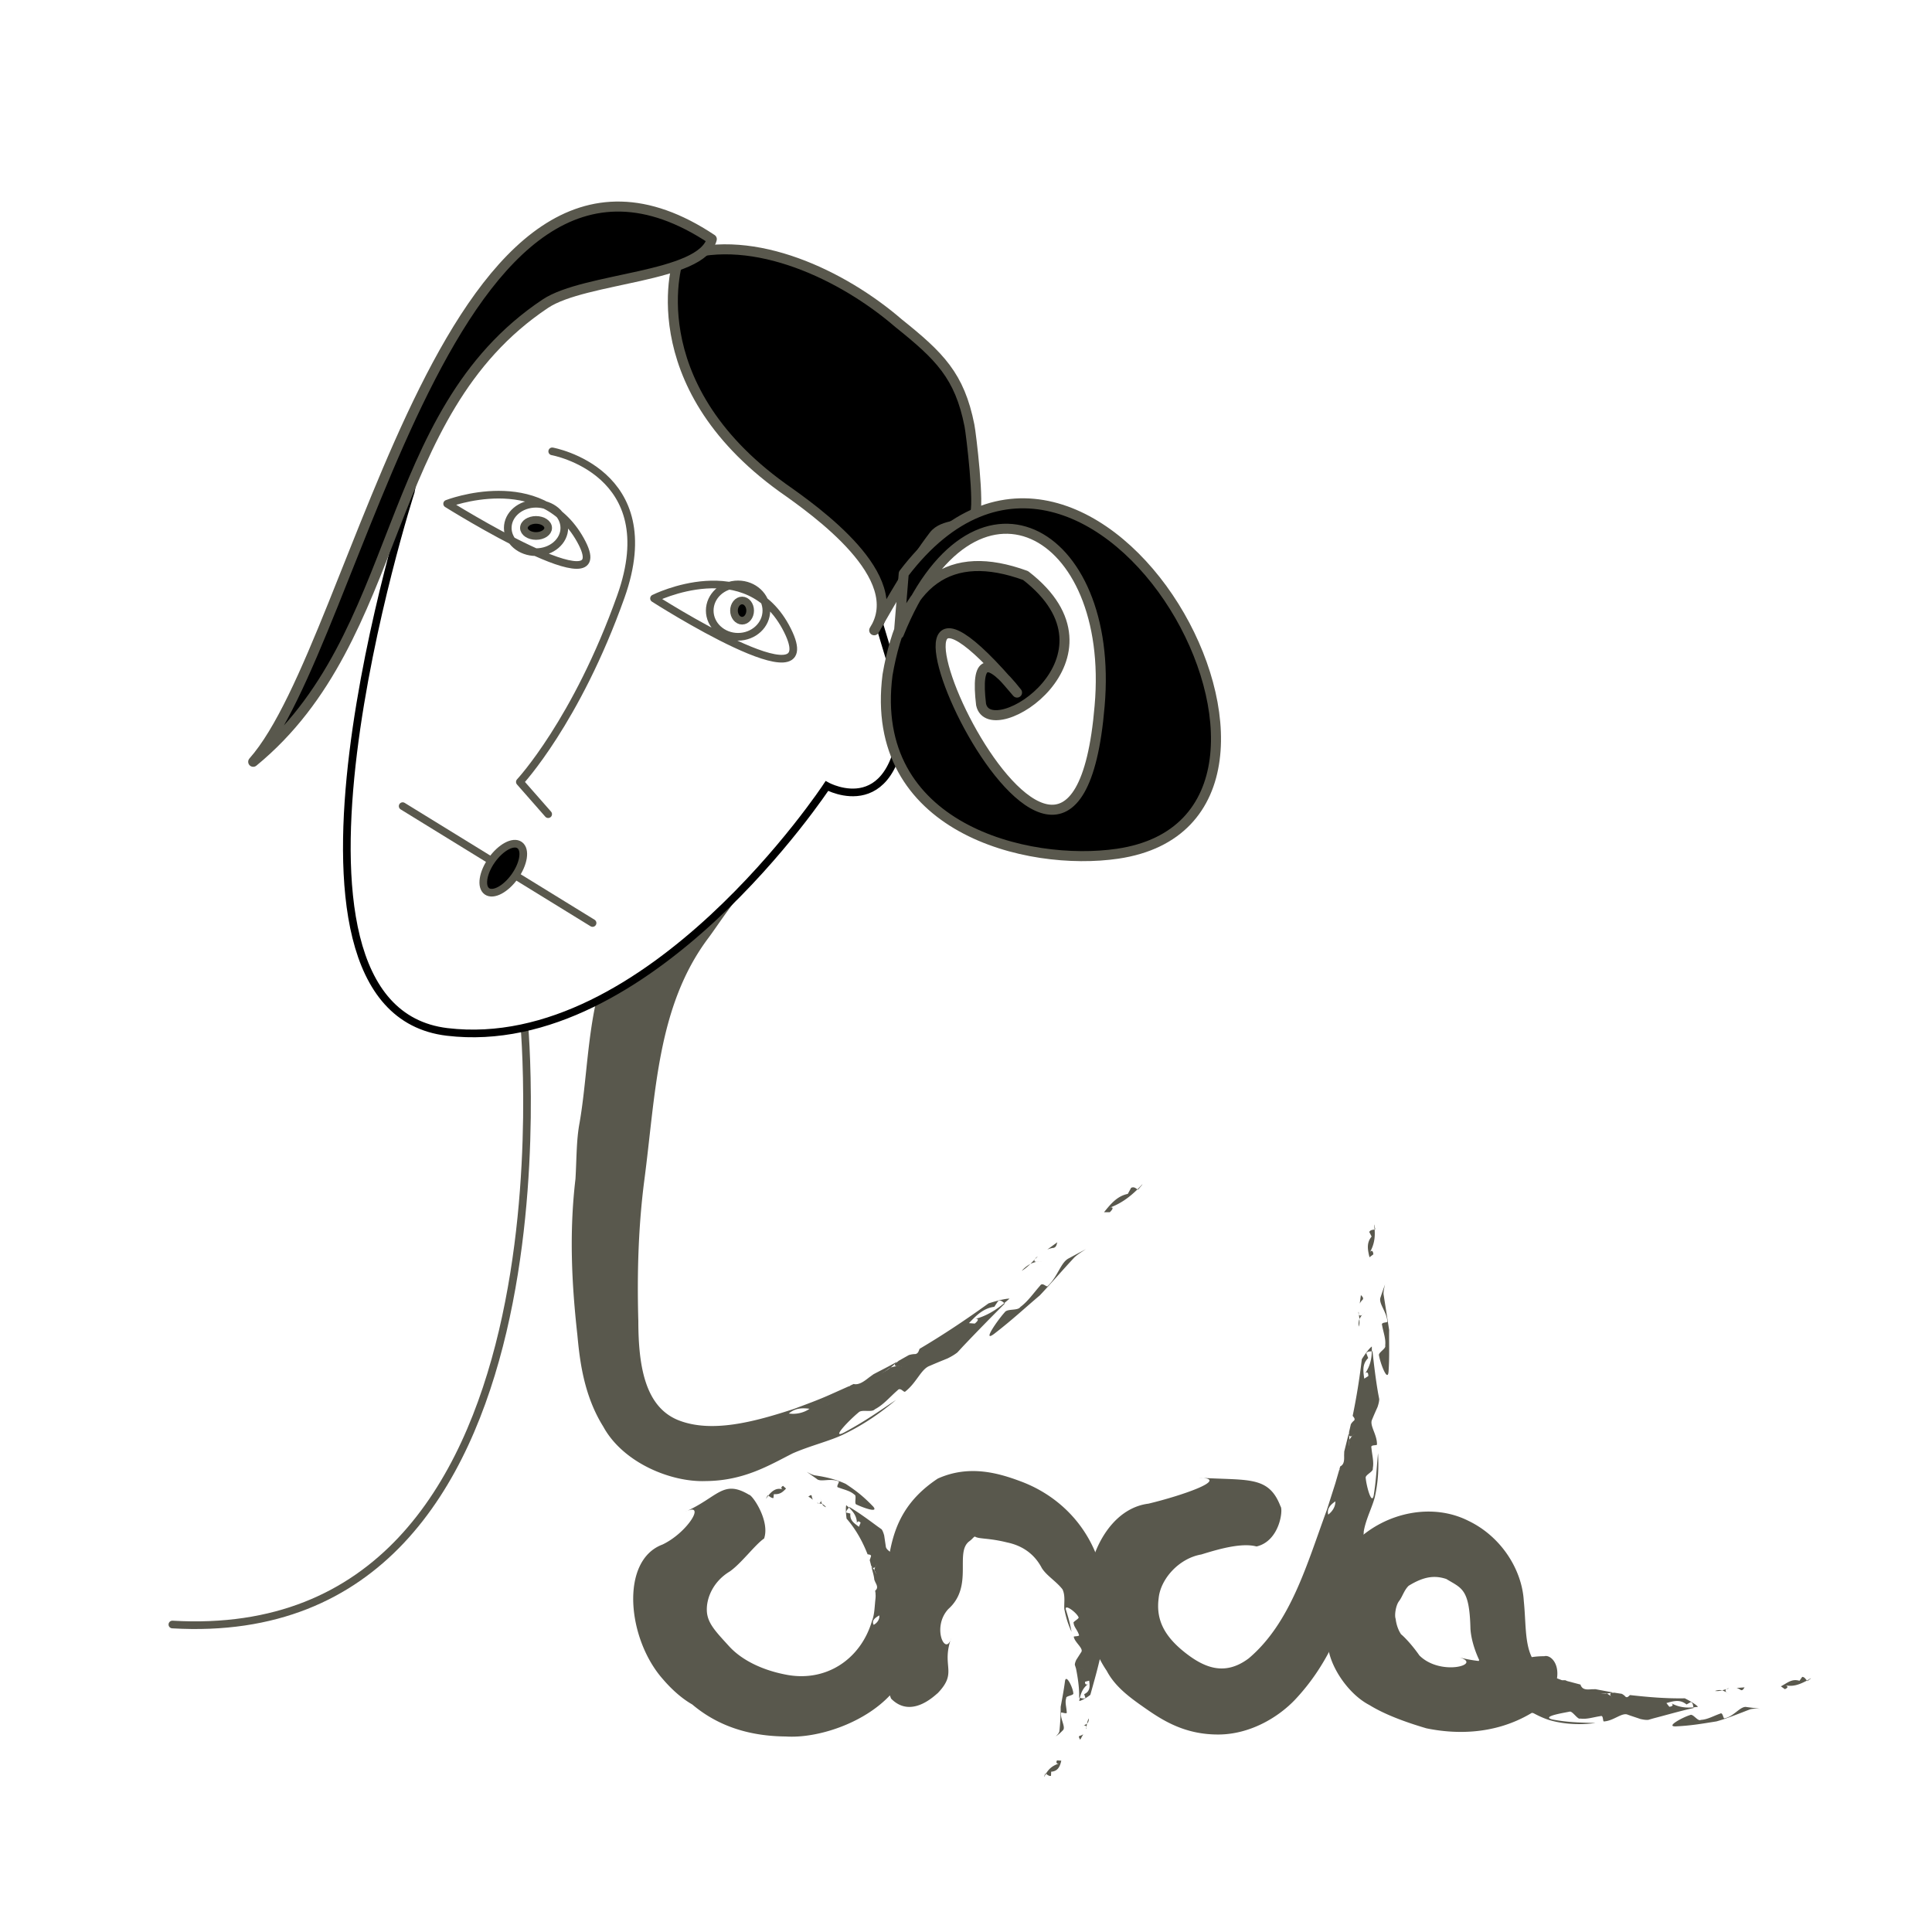<svg xmlns="http://www.w3.org/2000/svg" width="2500" height="2500" viewBox="0 0 192.756 192.756"><path fill-rule="evenodd" clip-rule="evenodd" fill="#fff" d="M0 0h192.756v192.756H0V0z"/><path d="M52.27 101.748s6.048 62.746-35.072 60.33" fill="none" stroke="#59584d" stroke-width=".764" stroke-linecap="round" stroke-linejoin="round" stroke-miterlimit="2.613"/><path d="M105.486 123.941l-1.002.73c.197-.088.408-.148.652-.174.266-.099.278-.315.35-.556zM103.549 125.342l-.18.127-.109.164.289-.291zM101.939 126.793c.33-.197.605-.438.861-.688a2.982 2.982 0 0 0-.861.688z" fill-rule="evenodd" clip-rule="evenodd" fill="#59584d"/><path d="M103.42 125.898c-.172-.006-.291-.061-.166-.258l.006-.008-.459.473c.211-.107.418-.173.619-.207zM103.42 125.898c.168.004.389-.039.482-.033l-.482.033zM104.545 128.297c-.123.195-.523-.422-.773-.027-.691.783-1.207 1.561-1.977 2.133-.256.396-1.297.135-1.551.521-.701.773-2.311 3.08-1.059 2.156 1.854-1.432 2.963-2.49 4.561-3.842 1.182-1.256 2.262-2.521 3.457-3.797.359-.326.75-.562 1.139-.809-.539.281-1.084.572-1.684.9-.824.382-1.094 1.792-2.113 2.765zM112.855 118.506l-.334.609c-1.078.219-1.721 1.027-2.375 1.83l.582-.004c.422-.406.342-.605-.158-.398 1.193-.41 2.098-1.078 2.916-1.881-.183-.103-.322-.289-.631-.156zM113.953 118.178l-.467.484.061.033.435-.519-.029.002zM98.625 130.039c-2.337 1.684-4.602 3.188-6.879 4.533-.095.23-.129.449-.404.523-.246 0-.465.039-.67.102l-1.004.566-.321.264-.004.006c-.143.186-.032.25.137.273l.484.016c-.095-.014-.316.006-.484-.016a2.346 2.346 0 0 0-.639.143 4.46 4.46 0 0 1-.942.574c.328-.287.643-.469.942-.574l.506-.422.129-.156c-.765.441-1.551.826-2.329 1.238l-.447.324c-.502.398-1.023.775-1.535.648l-.424.201.109.016-.185.021-1.81.809-1.001.953s-.377-.102-.562-.154c-.088.238-.276.453-.525.629.412.061.815.148 1.159.16.573.15.588-1.1 1.369-.707-.78-.393-.796.857-1.369.707-.343-.012-.747-.1-1.159-.16-.524.375-1.325.588-2.062.467.641-.557 1.363-.564 2.062-.467.249-.176.437-.391.525-.629.185.053.561.154.561.154l1.002-.953c-1.18.531-2.407.977-3.644 1.439-3.951 1.295-8.202 2.434-11.514 1.133-3.355-1.33-4.003-5.436-4.011-9.902-.137-4.828.011-9.477.586-13.957 1.155-8.707 1.261-17.455 6.438-24.304.931-1.261 2.09-3.084 3.265-4.369.504-.714 1.299-.92 1.126-1.323-.656-1.405-.729-3.009-.486-3.387.393-.357-.405.298-1.482-.02-.508-.108-1.638-.505-1.82-.601.122.001.123.153.182.255.125.215.185.497.286.746.207.501.533.924.912 1.217.74.61 1.778.624 1.926.575.937-.213 1.75-.602 2.199-1.664.215-.474.337-1.452-.401-2.34-.842-.927-1.82-.906-2.529-.879-2.665.473-4.24 2.055-6.885 4.156 3.342-2.839-.717 3.289-3.572 6.289-4.963 4.448-4.452 13.224-5.61 19.849-.322 1.705-.285 3.533-.406 5.58-.63 5.295-.383 10.414.183 15.51.219 2.264.552 5.939 2.582 9.188 1.966 3.621 6.767 5.58 10.229 5.447 3.835-.027 6.37-1.598 8.694-2.771 1.734-.758 3.695-1.225 5.047-1.881 2.127-1.025 3.772-2.213 5.253-3.447-1.775 1.178-3.048 2.1-5.178 3.25-1.427.74.608-1.328 1.425-1.99.316-.355 1.318.033 1.636-.324.871-.453 1.466-1.205 2.266-1.895.3-.361.627.297.779.117 1.126-.887 1.565-2.238 2.421-2.551.634-.275 1.21-.512 1.777-.74.345-.17.673-.354.987-.598l.532-.578c-.292-.074-.506-.262-.717-.453.329-.172.85-.324 1.183-.5-.333.176-.854.328-1.183.5.211.191.424.379.717.453a198.278 198.278 0 0 1 4.216-4.314l-.061-.037c-.887.73-1.84 1.328-3.07 1.631.514-.158.576.045.119.416l-.579-.045c.721-.758 1.44-1.492 2.528-1.629l.389-.584c.32-.105.441.092.613.211l.518-.441c-.606-.017-2.098.473-2.096.473z" fill-rule="evenodd" clip-rule="evenodd" fill="#59584d"/><path d="M88.805 136.443l.443-.334-1.962 1.025c.512.116 1.017-.286 1.519-.691z" fill-rule="evenodd" clip-rule="evenodd" fill="#59584d"/><path d="M87.747 62.326s10.079-26.143-15.723-34.992c-25.802-8.849-31.04 21.718-31.04 21.718s-16.532 51.489 3.626 53.903c20.159 2.408 37.891-24.537 37.891-24.537s7.261 4.019 7.667-8.046l-2.421-8.046z" fill-rule="evenodd" clip-rule="evenodd" fill="#fff" stroke="#000" stroke-width=".764" stroke-miterlimit="2.613"/><path d="M44.611 50.259s9.271-3.623 13.302 3.622c4.032 7.237-13.302-3.622-13.302-3.622zm20.64 9.445s9.37-4.7 13.31 3.179c3.94 7.886-13.31-3.179-13.31-3.179zM55.095 45.032s11.287 2.01 6.85 14.481c-4.437 12.463-10.079 18.5-10.079 18.5l2.825 3.217M70.81 60.919c0-1.444 1.268-2.614 2.826-2.614s2.824 1.169 2.824 2.614c0 1.445-1.267 2.614-2.824 2.614-1.558 0-2.826-1.169-2.826-2.614zm-20.151-8.245c0-1.337 1.261-2.415 2.817-2.415 1.558 0 2.826 1.078 2.826 2.415 0 1.329-1.268 2.414-2.826 2.414-1.557 0-2.817-1.085-2.817-2.414z" fill="none" stroke="#59584d" stroke-width=".764" stroke-linecap="round" stroke-linejoin="round" stroke-miterlimit="2.613"/><path d="M52.27 52.674c0-.444.542-.803 1.206-.803.673 0 1.215.359 1.215.803 0 .442-.542.802-1.215.802-.664 0-1.206-.359-1.206-.802zM73.231 60.919c0-.558.366-1.008.81-1.008.442 0 .802.451.802 1.008 0 .558-.36 1.009-.802 1.009-.444 0-.81-.451-.81-1.009z" fill-rule="evenodd" clip-rule="evenodd" stroke="#59584d" stroke-width=".764" stroke-linecap="round" stroke-linejoin="round" stroke-miterlimit="2.613"/><path d="M78.072 48.654c3.406 2.392 12.569 8.91 9.148 14.229 1.863-3.21 3.688-6.48 5.94-9.438.993-1.307 3.148-.722 4.071-2.075.535-.78-.348-8.128-.508-8.915-.984-4.975-2.982-6.93-7.083-10.216-5.513-4.768-14.409-9.04-21.587-6.708l-.251.106c-.214.085-4.246 12.556 10.27 23.017z" fill-rule="evenodd" clip-rule="evenodd" stroke="#59584d" stroke-linecap="round" stroke-linejoin="round" stroke-miterlimit="2.613"/><path d="M25.262 76.004C35.901 64 44.861 6.454 71.017 23.862c-1.019 3.86-12.646 3.8-16.609 6.437-16.569 11.048-13.91 33.205-29.146 45.705zM90.165 57.228c18.968-24.93 45.872 24.345 21.337 27.948-8.982 1.32-24.914-2.524-22.953-17.838 1.606-9.384 6.197-12.688 13.773-9.917 10.506 8.109-3.537 17.055-4.439 12.869-.545-4.522.65-4.919 3.588-1.191-20.059-23.833 5.484 34.197 8.238 1.341 1.562-17.744-12.652-25.513-20.032-7.2l.488-6.012z" fill-rule="evenodd" clip-rule="evenodd" stroke="#59584d" stroke-linecap="round" stroke-linejoin="round" stroke-miterlimit="2.613"/><path fill="none" stroke="#59584d" stroke-width=".764" stroke-linecap="round" stroke-linejoin="round" stroke-miterlimit="2.613" d="M40.174 80.428L59.12 92.089"/><path d="M48.578 88.923c-.629-.446-.418-1.842.483-3.113.906-1.278 2.151-1.94 2.78-1.494.636.452.424 1.846-.481 3.125-.902 1.27-2.148 1.933-2.782 1.482z" fill-rule="evenodd" clip-rule="evenodd" stroke="#59584d" stroke-width=".764" stroke-linecap="round" stroke-linejoin="round" stroke-miterlimit="2.613"/><path d="M80.642 149.336c.165.039.31.188.46.287a1.051 1.051 0 0 1-.117-.383c-.067-.152-.204-.008-.343.096zM81.517 149.93l.079.058.108-.011-.187-.047zM82.419 150.373a1.026 1.026 0 0 0-.406-.324c.078.14.2.258.406.324zM81.892 149.732c-.008.121-.053.229-.184.244h-.005l.31.072-.121-.316zM81.892 149.732c.008-.119-.02-.252-.015-.322l.015.322zM83.661 147.789c.162.01-.316.58-.028.611.563.223 1.174.326 1.596.709.298.076-.054.93.223.998.537.26 2.249.914 1.676.213-.972-1.01-1.681-1.568-2.752-2.273-.947-.447-2.014-.701-3.08-.85-.296-.068-.544-.211-.807-.35l.985.691c.373.376 1.319-.089 2.187.251zM77.167 149.459c.008-.119.042-.383.043-.383.624.023.839-.178 1.215-.561l-.304-.271c-.264.146-.188.336.08.404-.698-.316-1.203.125-1.551.572.174.108.34.266.517.239zM76.452 149.492l.198-.271-.058-.033-.162.3.022.004z" fill-rule="evenodd" clip-rule="evenodd" fill="#59584d"/><path d="M84.46 151.51c.956 1.094 1.613 2.326 2.099 3.562.174.033.359.035.342.193l-.128.391.146.562.12.176.005.002c.113.076.212.014.292-.086l.185-.283c-.045.057-.106.186-.185.283a.836.836 0 0 0-.098.363c.101.156.185.326.204.521-.151-.184-.209-.355-.204-.521l-.199-.279-.093-.07c.094.432.248.844.283 1.283l.105.254c.15.287.304.592-.014.834l.019.229.057-.051-.053.092c.053.32-.018.645-.039.965.138.201.313.42.419.645 0 .002-.242.141-.363.203.18.098.314.236.359.391.235-.156.463-.311.616-.465.366-.238-.738-.525-.048-.807-.69.281.414.568.048.807-.153.154-.38.309-.616.465.069.318-.144.717-.552.943-.23-.439.126-.682.552-.943-.044-.154-.179-.293-.359-.391.122-.062.363-.201.363-.203-.106-.225-.281-.443-.419-.645-.058.623-.083 1.25-.32 1.836-1.142 3.826-4.646 6.141-8.684 5.291-2.145-.422-4.229-1.361-5.54-2.789-1.319-1.451-2.198-2.32-2.239-3.568-.051-1.275.643-2.92 2.269-3.902 1.15-.787 2.556-2.705 3.444-3.299.608-1.77-1.172-4.354-1.505-4.369-2.61-1.559-3.088.244-6.357 1.695 2.147-1.047.22 2.1-2.287 3.279-4.248 1.596-3.518 9.428.074 13.453.753.881 1.78 1.857 2.903 2.496 2.732 2.309 5.944 3.164 9.333 3.197 3.146.207 7.797-1.297 10.449-4.164 1.536-1.652 1.842-3.785 1.944-5.479.155-1.209.741-2.453.661-3.42.058-1.555-.548-2.715-1.068-3.768.355 1.24.863 2.1.924 3.67.038 1.018-.915-.723-1.191-1.264-.205-.23.531-.752.32-.996-.123-.574-.479-1.057-.892-1.545-.236-.193.475-.377.357-.479-.439-.75-1.466-1.002-1.522-1.506l-.163-1.105c-.059-.211-.124-.42-.25-.609l-.388-.275c-.131.211-.347.383-.565.555-.072-.188-.087-.51-.166-.705.078.195.093.518.166.705.219-.172.434-.344.565-.555-.91-.67-1.884-1.395-2.837-1.955l-.039.055c.432.428.835.904.789 1.689-.013-.316.167-.412.374-.176l-.172.406c-.444-.348-.923-.604-.85-1.32l-.407-.098c-.031-.193.146-.342.267-.502l-.276-.236c-.095.454.039 1.341.035 1.337z" fill-rule="evenodd" clip-rule="evenodd" fill="#59584d"/><path d="M87.221 156.693l-.143-.246c.074.365.2.717.229 1.084.332-.279.103-.56-.086-.838zM107.773 173.574l.303-.549a.917.917 0 0 1-.369.166c-.133.086-.018.223.066.383zM108.363 172.516l.055-.098-.02-.111-.035.209zM108.633 171.447c-.104.166-.145.346-.186.523.125-.118.196-.286.186-.523zM108.123 172.166c.129-.016.246.002.275.135v.006l.049-.336-.324.195zM108.123 172.166c-.121.016-.256.066-.326.072l.326-.072zM105.867 170.887c-.035-.119.631.191.562-.053-.027-.521-.197-1.006-.051-1.406-.086-.236.791-.258.705-.5-.027-.518-.689-1.912-.822-1.242-.137 1.018-.268 1.676-.438 2.604a22.1 22.1 0 0 1-.127 2.438c-.057.221-.217.369-.369.518.248-.166.475-.361.699-.598.361-.287-.272-1.146-.159-1.761zM104.859 177.174c.008-.139.016-.412.016-.412.701-.039.893-.576 1.01-1.1l-.426-.027c-.143.244-.002.395.291.287-.73.201-1.111.562-1.402 1.047.17.105.334.265.511.205zM104.188 177.264l.16-.295-.057-.033-.123.324.02.004z" fill-rule="evenodd" clip-rule="evenodd" fill="#59584d"/><path d="M108.785 169.088c.377-1.355.744-2.623 1.018-3.896-.121-.121-.271-.215-.162-.332a.775.775 0 0 0 .301-.264l.09-.564-.039-.207-.002-.004c-.074-.115-.189-.094-.303-.039l-.281.168c.064-.027.17-.113.281-.168l.234-.283a1.119 1.119 0 0 1 .021-.541.727.727 0 0 1-.021.541l.07.326.059.102.215-1.301-.07-.277c-.109-.32-.217-.625.131-.846l.014-.242-.064.051.066-.094c.031-.348.008-.654-.012-1-.17-.199-.373-.391-.51-.59l.326-.283a.697.697 0 0 1-.414-.297c-.189.217-.404.42-.529.588-.33.266.799.363.152.715.646-.352-.482-.449-.152-.715.125-.168.34-.371.529-.588-.188-.279-.174-.684.09-1.096.4.322.215.736-.09 1.096.082.135.221.24.414.297-.109.096-.326.283-.326.283.137.199.34.391.51.59-.047-.656-.037-1.334-.184-2.008-.504-4.383-3.379-8.486-8.109-10.338-2.279-.871-5.276-1.795-8.476-.354-6.24 4.135-4.365 9.793-6.009 14.594-.479 2.039.624 5.541 1.353 7.361 2.058 2.098 4.479-.451 4.636-.533 2.063-2.133.337-2.629 1.363-5.518-.555 1.947-1.989-1.064-.286-2.893 2.56-2.289.578-5.678 2.113-6.773.309-.232.361-.375.531-.457.383.266 1.352.125 3.213.59 1.336.277 2.646.994 3.467 2.557.471.76 1.434 1.314 2.059 2.119.314.629.135 1.424.188 1.98.18.91.391 1.543.719 2.262-.148-.793-.281-1.303-.568-2.225-.146-.594 1.016.256 1.252.742.166.166-.639.484-.469.631.016.35.375.678.518 1.141.146.197-.582.123-.51.217.105.576 1.031 1.168.73 1.537l-.488.764c-.068.156-.133.311-.137.486l.117.371c.236-.035.508-.006.783.025-.061.158-.299.346-.379.5.08-.154.318-.342.379-.5-.275-.031-.547-.061-.783-.025.176.885.342 1.949.312 2.914l.068.01c.137-.523.307-1.012.898-1.432-.223.191-.408.104-.375-.174l.41-.109c.068.521.129 1.066-.498 1.348 0 0 .084.246.125.371-.15.113-.365.029-.561-.004l-.059.318c.418-.086 1.129-.617 1.111-.625z" fill-rule="evenodd" clip-rule="evenodd" fill="#59584d"/><path d="M109.945 163.486l.033.275.197-1.084c-.37.18-.302.487-.23.809zM135.777 129.207l-.115.854c.066-.141.162-.273.303-.406.097-.18-.055-.294-.188-.448zM135.547 130.85l-.024.152.053.135-.029-.287zM135.576 132.359c.07-.26.072-.514.053-.764a1.425 1.425 0 0 0-.053.764zM135.881 131.191c-.117.08-.236.111-.303-.049l-.002-.006.053.459.252-.404zM135.881 131.191c.113-.082.225-.211.289-.256l-.289.256zM138.418 131.836c.066.158-.658.047-.529.365.125.73.393 1.375.311 2.037.127.324-.738.701-.611 1.02.119.73.846 2.684.945 1.605.111-1.629.039-2.703.062-4.164l-.562-3.594c-.006-.338.08-.648.154-.963-.146.404-.299.818-.445 1.277-.253.597.605 1.429.675 2.417zM136.613 122.916c.08.15.232.455.234.455-.547.648-.379 1.352-.213 2.066l.385-.291c-.023-.406-.225-.463-.402-.113.486-.793.592-1.572.529-2.367-.199.045-.427.031-.533.25zM137.094 122.199l.052.467.065-.018-.1-.464-.017.015z" fill-rule="evenodd" clip-rule="evenodd" fill="#59584d"/><path d="M135.869 135.605a64.594 64.594 0 0 1-.912 5.652c.117.164.264.291.148.465-.15.119-.256.248-.332.381l-.18.783.006.289.004.008c.055.162.174.141.297.068l.311-.23c-.07.041-.191.16-.311.23l-.279.389c.002.252-.025.504-.117.76a1.468 1.468 0 0 1 .117-.76l-.021-.465-.041-.143-.443 1.783-.014.387c.012.451.021.906-.387 1.1l-.092.314.078-.047-.092.104-.385 1.328c.066.324.162.66.193.984 0 0-.285.148-.428.219a.933.933 0 0 1 .236.586c.27-.188.559-.355.754-.525.43-.225-.555-.846.203-1.051-.758.205.227.826-.203 1.051-.195.17-.484.338-.754.525.029.461-.248.977-.709 1.322-.156-.621.26-1.002.709-1.322a.939.939 0 0 0-.236-.586c.143-.07.428-.219.428-.219-.031-.324-.127-.66-.193-.984l-.832 2.615c-2.01 5.449-3.605 11.285-7.812 14.844-2.402 1.795-4.492.973-6.662-.836-1.934-1.631-2.572-3.236-2.318-5.174.191-1.934 2.041-3.979 4.25-4.359 1.594-.492 3.982-1.211 5.514-.799 2.342-.549 2.676-3.736 2.391-4.006-1.184-3.104-3.252-2.549-8.164-2.859 3.283.086-1.658 1.791-5.012 2.594-5.652.707-8.354 10.506-4.162 16.674.848 1.615 2.34 2.693 3.887 3.768 1.867 1.307 4.045 2.611 7.305 2.59 3.152-.031 5.924-1.725 7.578-3.455 3.375-3.576 4.604-7.32 6.172-11.059.734-2.025.609-3.992.705-5.758.213-1.25.881-2.473 1.113-3.471.352-1.57.381-2.979.311-4.328-.145 1.467-.174 2.559-.428 4.193-.209 1.082-.738-.957-.801-1.699-.096-.336.805-.641.705-.977.129-.662-.074-1.33-.139-2.074-.102-.33.607-.16.557-.326.008-1-.781-1.898-.484-2.477.184-.449.363-.852.541-1.246.082-.254.158-.506.168-.783l-.105-.553c-.24.105-.52.115-.801.121.078-.246.291-.578.367-.83-.076.252-.289.584-.367.83.281-.006.561-.016.801-.121-.234-1.33-.418-2.842-.566-4.234l-.068.012c-.018.799-.195 1.566-.744 2.32.207-.332.404-.26.393.152l-.404.258c-.109-.732-.223-1.457.393-2.055l-.191-.482c.127-.209.355-.17.555-.193l-.002-.477c-.405.29-.995 1.266-.999 1.264z" fill-rule="evenodd" clip-rule="evenodd" fill="#59584d"/><path d="M134.596 143.654l.01-.387-.385 1.492c.4-.197.392-.65.375-1.105zM174.059 168.348l-.803.062c.139.033.279.1.43.209.185.061.257-.111.373-.271zM172.51 168.455h-.143l-.117.07.26-.07zM171.107 168.707c.254.029.492-.006.723-.064a1.285 1.285 0 0 0-.723.064zM172.25 168.834c-.096-.105-.145-.217-.006-.307l.006-.002-.42.117.42.192zM172.25 168.834c.094.102.234.193.287.252l-.287-.252zM172.061 171.436c-.143.09-.154-.645-.441-.467-.684.238-1.271.594-1.93.625-.301.189-.773-.65-1.064-.484-.682.199-2.504 1.162-1.443 1.131 1.598-.076 2.635-.271 4.066-.496 1.148-.318 2.24-.779 3.383-1.213.326-.074.643-.057.963-.047l-1.326-.172c-.617-.143-1.259.941-2.208 1.123zM179.807 167.303c-.088.127-.271.387-.271.389-.787-.24-1.236.242-1.857.553l.391.281c.367-.131.342-.334-.033-.408.869.229 1.576-.098 2.242-.443-.138-.157-.24-.364-.472-.372z" fill-rule="evenodd" clip-rule="evenodd" fill="#59584d"/><path fill-rule="evenodd" clip-rule="evenodd" fill="#59584d" d="M180.654 167.441l-.377.233.047.049.354-.272-.024-.01zM160.312 168.938l.371-.02-1.445-.287c.207.385.639.367 1.074.307z"/><path d="M168.09 169.441c-1.916.035-3.719-.129-5.467-.324-.146.127-.258.283-.43.178a1.346 1.346 0 0 0-.389-.303l-.758-.115-.277.029-.006.004c-.152.066-.125.184-.049.301l.24.291c-.043-.066-.164-.178-.24-.291l-.389-.25a1.68 1.68 0 0 1-.73-.066c.293-.041.531-.006.73.066l.443-.055.133-.053-1.723-.322-.369.006c-.428.035-.865.07-1.062-.318l-.016-.002-.043-.146-1.326-.35-.195-.086h-.328c-.17-.062-.34-.127-.506-.191l.006.021c.244-1.588-.707-2.398-1.27-2.223a7.983 7.983 0 0 0-1.234.088l-.02-.012c-.699-1.461-.566-3.451-.787-5.605-.188-3.168-2.299-6.434-5.52-7.977-3.645-1.842-8.246-.807-11.143 1.965-2.982 2.65-3.773 7.41-2.824 10.859.33 1.959 2.059 4.504 4.092 5.557 1.688 1.045 3.988 1.82 5.682 2.318 2.416.498 6.568.836 10.523-1.547l.166.039c.654.355 1.262.605 1.738.732 1.596.434 3.205.41 4.441.248-1.357-.047-2.672-.043-4.283-.35-1.219-.301 1.098-.66 1.695-.785.285-.096.822.832 1.066.688.658.098 1.307-.139 2.029-.244.314-.125.191.594.35.531.979-.066 1.793-.93 2.373-.668.447.164.852.285 1.248.426.252.055.504.104.773.09l.525-.152c-.125-.232-.158-.51-.191-.789.246.057.586.238.834.293-.248-.055-.588-.236-.834-.293.033.279.066.557.191.789 1.262-.326 2.705-.748 4.016-1.033l-.02-.066c-.766.066-1.525-.01-2.303-.467.34.166.293.369-.104.408l-.289-.369c.689-.199 1.363-.398 2.006.139 0 0 .291-.162.438-.242.215.104.205.336.252.531l.455-.053c-.326-.367-1.322-.85-1.32-.85zm-20.561-3.724a13.974 13.974 0 0 1-1.975-.369c2.477.674-1.795 1.955-3.939-.182-1.098-1.57-2.043-2.307-1.809-2.084-.092-.133-.453-.664-.562-1.57-.129-.326 0-1.299.32-1.742.375-.488.502-1.086.975-1.555 1.508-.928 2.582-1.07 3.764-.678 1.541.941 2.311.965 2.404 4.963.051.867.348 2.002.873 3.121l-.051.096z" fill-rule="evenodd" clip-rule="evenodd" fill="#59584d"/></svg>